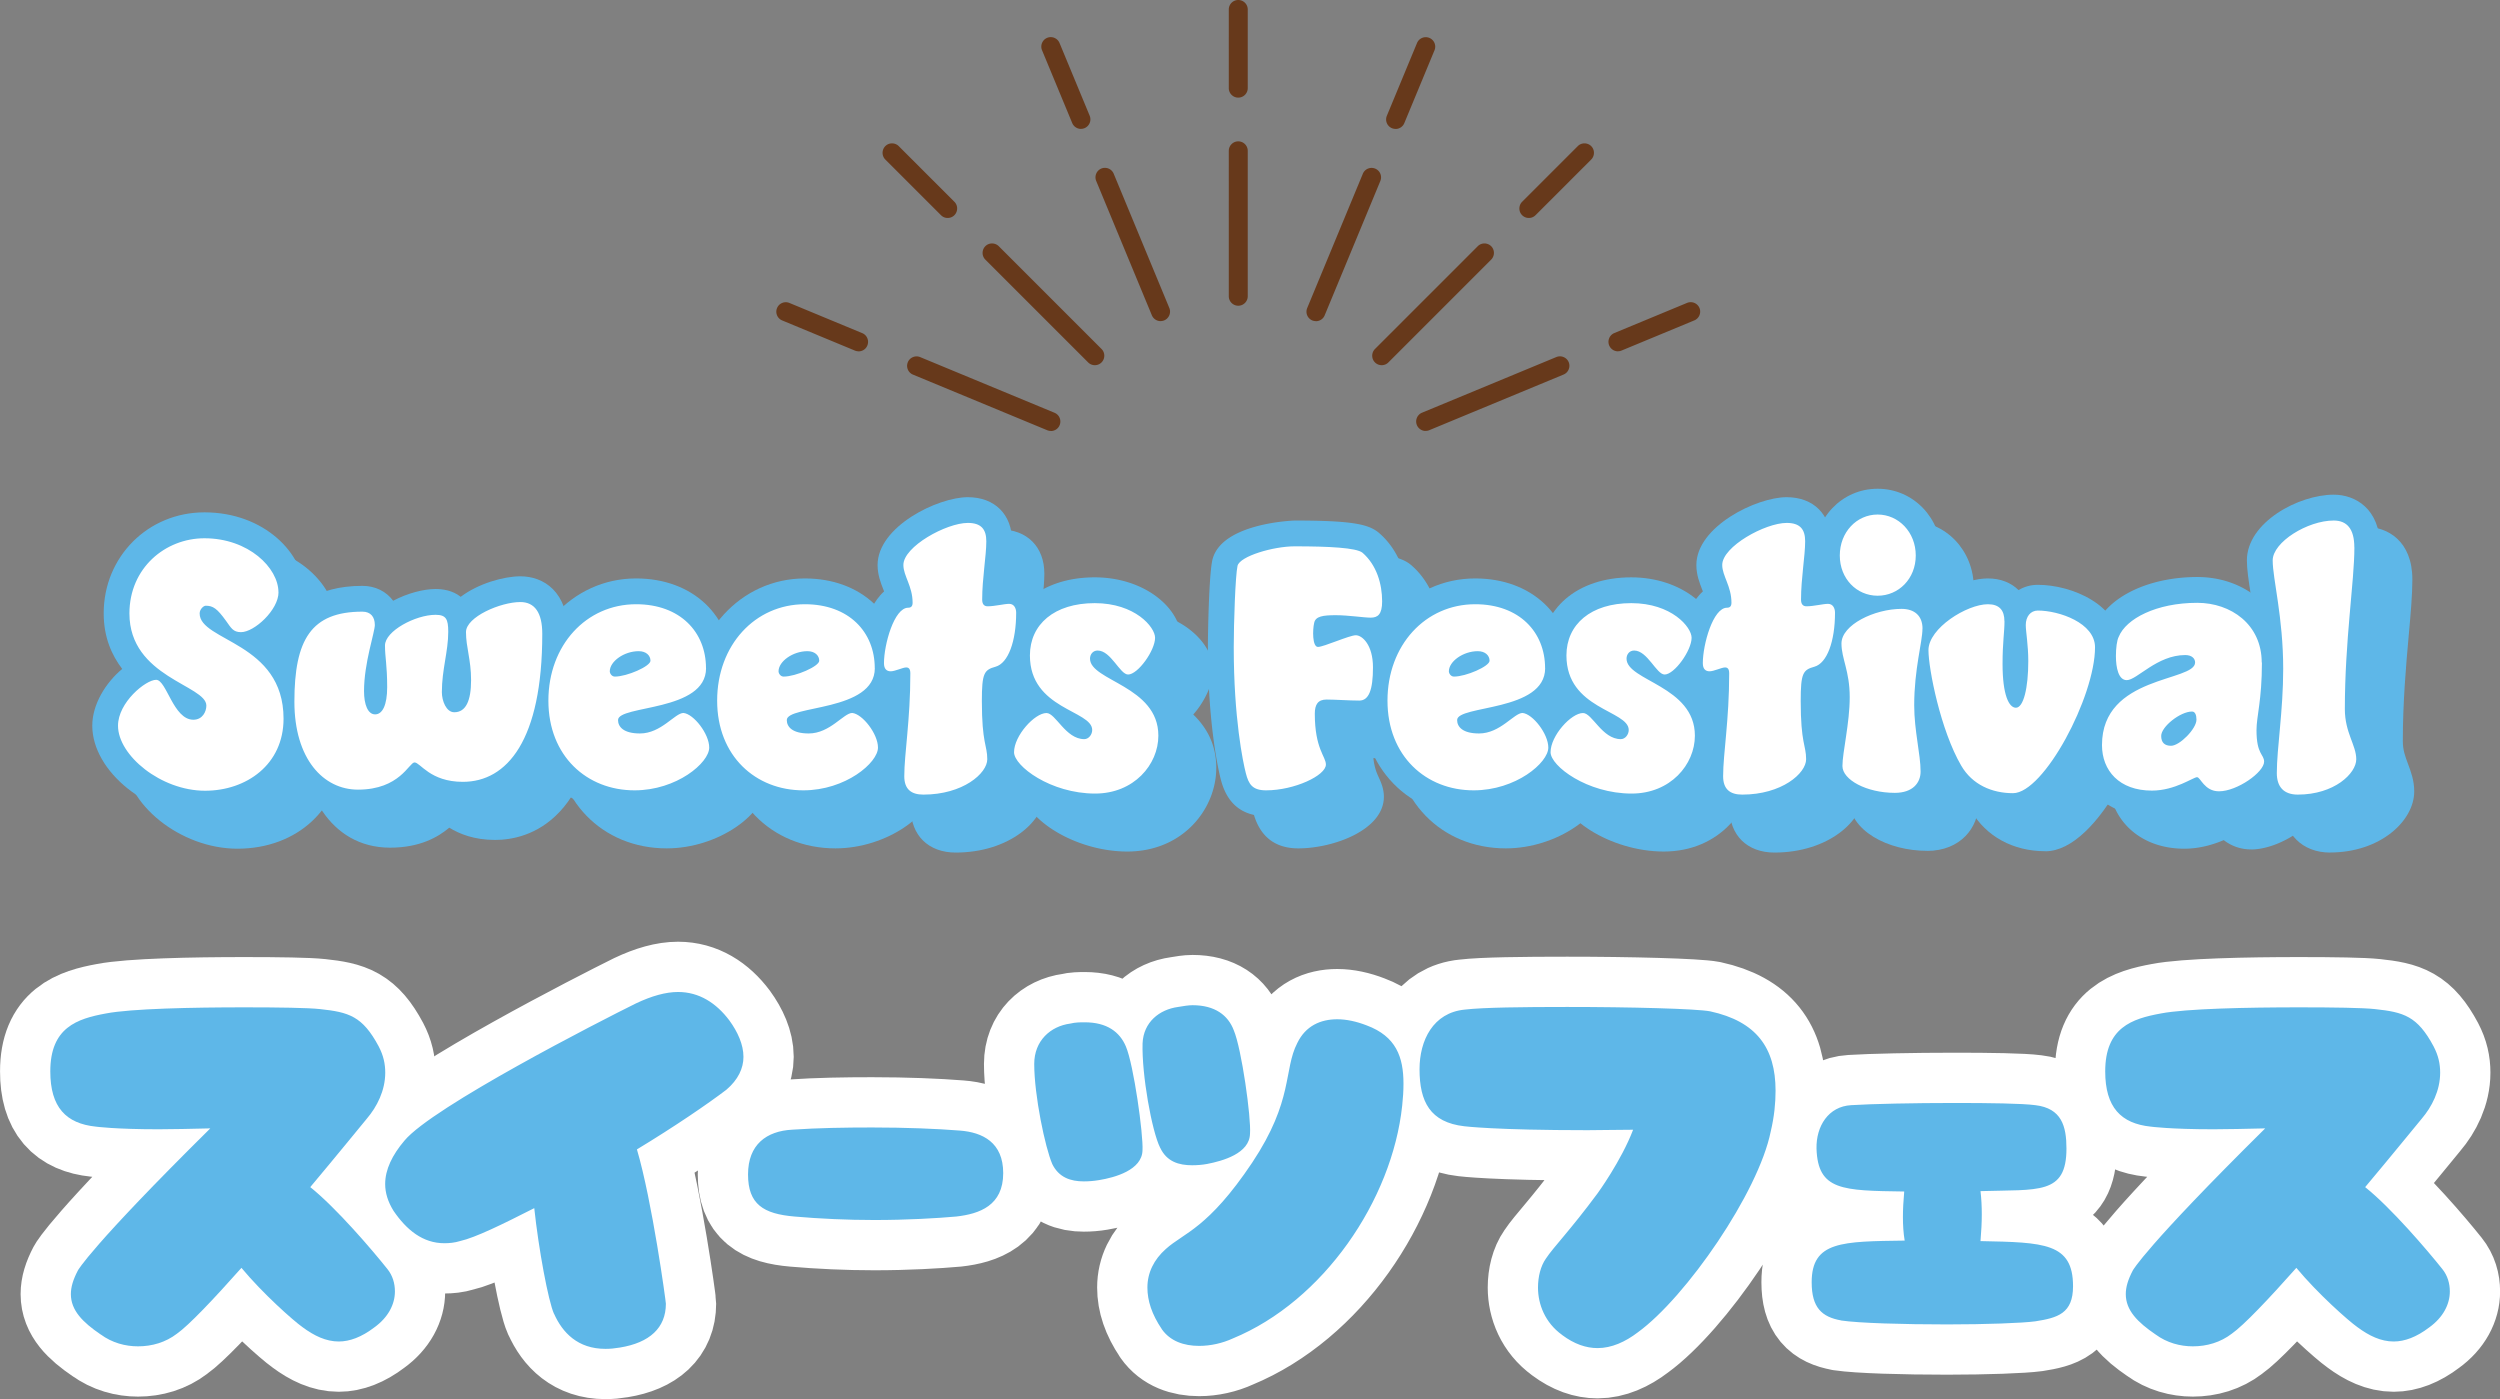 <svg xmlns="http://www.w3.org/2000/svg" id="b" viewBox="0 0 387.68 216.97"><rect x="0" y="0" width="387.68" height="216.97" fill="#808080" stroke="none"/><defs><style>.d{fill:#fff}.e{fill:none;stroke:#fff;stroke-linecap:round;stroke-linejoin:round;stroke-width:15.59px}.f{fill:#67391b}.g{fill:#5eb7e8}</style></defs><g id="c"><path d="M15.61 206.94c-2.79-1.9-4.62-3.74-4.62-6.26 0-1.09.34-2.24 1.09-3.67 0 0 1.9-3.6 20.53-22.03-3.13.07-5.78.14-8.02.14-6.73 0-9.72-.41-9.72-.41-4.62-.48-7.07-2.99-7.07-8.57 0-6.8 4.15-8.16 8.63-8.98 3.88-.75 13.46-.95 21.49-.95 5.3 0 9.86.07 11.69.27 4.49.48 6.6 1.09 9.11 5.78.75 1.43 1.02 2.72 1.02 4.08 0 2.79-1.29 5.3-2.86 7.14-1.02 1.22-4.49 5.51-8.77 10.61 4.01 3.2 9.59 9.72 11.97 12.71.82 1.02 1.16 2.24 1.16 3.47 0 1.97-1.02 4.01-3.2 5.58-1.97 1.5-3.81 2.18-5.51 2.18-1.97 0-3.81-.88-5.64-2.24-1.43-1.02-6.12-5.17-9.45-9.18-4.35 4.9-8.16 8.91-9.99 10.2-1.77 1.36-3.88 1.97-6.05 1.97-1.97 0-4.01-.54-5.78-1.84Z" class="e"/><path d="M85.91 203.74c-.88-1.97-2.38-9.99-3.06-16.39-4.96 2.52-9.11 4.56-11.49 5.1-.88.27-1.7.34-2.45.34-3.33 0-5.85-2.04-7.89-5.03-.88-1.43-1.29-2.79-1.29-4.15 0-2.24 1.09-4.49 2.99-6.73 4.35-5.24 30.39-18.56 35.9-21.28 2.45-1.16 4.62-1.77 6.53-1.77 3.26 0 5.92 1.7 7.96 4.42 1.29 1.77 2.18 3.74 2.18 5.64 0 1.77-.82 3.54-2.65 5.1-2.86 2.18-8.02 5.71-13.87 9.25 2.38 8.09 4.49 23.59 4.49 23.93 0 3.74-2.52 6.05-7.14 6.8-.82.14-1.5.2-2.24.2-4.28 0-6.66-2.52-7.96-5.44ZM123.21 188.65c-4.83-.41-7.21-1.9-7.21-6.53s2.86-6.73 6.87-6.94c3.94-.27 8.23-.34 12.37-.34 5.24 0 10.13.2 13.6.48 3.54.27 6.73 1.84 6.73 6.6 0 5.03-3.67 6.32-7.28 6.73-2.99.27-7.68.54-12.71.54-4.15 0-8.5-.2-12.38-.54ZM163.17 180.49c-1.09-2.52-2.79-10.61-2.79-15.5 0-3.6 2.52-5.85 5.58-6.26.82-.2 1.56-.2 2.24-.2 3.47 0 5.44 1.5 6.39 3.74 1.22 2.86 2.72 13.67 2.58 16.11-.07 3.06-4.28 4.22-6.73 4.62-.82.14-1.63.2-2.38.2-2.04 0-3.88-.61-4.9-2.72Zm16.73-2.52c-1.29-2.58-2.86-11.35-2.72-16.18.14-3.26 2.58-5.24 5.51-5.64.82-.14 1.63-.27 2.24-.27 3.47 0 5.51 1.56 6.39 3.88 1.22 2.86 2.72 13.6 2.52 16.05-.07 3.06-4.22 4.22-6.66 4.69-.75.14-1.56.2-2.31.2-2.04 0-3.94-.54-4.96-2.72Zm.27 28.15c-1.56-2.31-2.24-4.42-2.24-6.46 0-2.31 1.02-4.35 2.86-5.98 2.79-2.52 6.53-3.13 13.39-13.39 6.46-9.72 4.83-14.35 7-18.56 1.29-2.65 3.6-3.67 6.19-3.67 1.43 0 2.99.34 4.56.95 4.56 1.7 5.71 4.9 5.71 9.04 0 1.09-.07 2.24-.2 3.4-1.56 14.69-12.24 30.32-26.25 36.1-1.63.75-3.47 1.16-5.24 1.16-2.38 0-4.49-.75-5.78-2.58ZM242.24 207.01c-2.65-1.9-3.74-4.76-3.74-7.34 0-1.7.41-3.33 1.22-4.49 1.22-1.84 3.74-4.35 8.02-10.13 0 0 3.67-5.03 5.51-9.86-2.58 0-4.9.07-7.07.07-14.35 0-19.11-.61-19.11-.61-5.3-.61-6.94-3.81-6.94-8.84 0-4.49 2.11-8.77 7-9.25 2.86-.34 9.11-.41 15.91-.41 9.66 0 20.06.27 22.17.68 7.14 1.56 10.13 5.64 10.13 12.31 0 1.9-.2 4.01-.75 6.32-1.9 9.45-13.12 25.7-20.6 31.14-1.97 1.5-4.08 2.45-6.25 2.45-1.77 0-3.6-.61-5.51-2.04ZM285.5 204.76c-2.99-.54-4.56-1.97-4.56-5.92 0-6.39 4.76-6.32 14.42-6.46-.2-1.22-.27-2.38-.27-3.67 0-1.22.07-2.45.2-3.94-9.59-.14-13.39-.14-13.6-6.66-.07-3.47 1.84-6.53 5.37-6.73 3.13-.2 9.79-.34 16.05-.34 5.37 0 10.47.07 12.51.34 4.08.48 4.83 3.26 4.83 6.73 0 7.21-4.35 6.32-13.33 6.6.14 1.16.2 2.38.2 3.6 0 1.29-.07 2.58-.2 4.15 9.86.2 14.35.27 14.35 7 0 4.22-2.38 4.9-5.85 5.44-1.97.27-7.68.48-13.67.48-6.73 0-13.73-.2-16.45-.61ZM334.27 206.94c-2.79-1.9-4.62-3.74-4.62-6.26 0-1.09.34-2.24 1.09-3.67 0 0 1.9-3.6 20.53-22.03-3.13.07-5.78.14-8.02.14-6.73 0-9.72-.41-9.72-.41-4.62-.48-7.07-2.99-7.07-8.57 0-6.8 4.15-8.16 8.63-8.98 3.88-.75 13.46-.95 21.49-.95 5.3 0 9.86.07 11.69.27 4.49.48 6.6 1.09 9.11 5.78.75 1.43 1.02 2.72 1.02 4.08 0 2.79-1.29 5.3-2.86 7.14-1.02 1.22-4.49 5.51-8.77 10.61 4.01 3.2 9.59 9.72 11.97 12.71.82 1.02 1.16 2.24 1.16 3.47 0 1.97-1.02 4.01-3.2 5.58-1.97 1.5-3.81 2.18-5.51 2.18-1.97 0-3.81-.88-5.64-2.24-1.43-1.02-6.12-5.17-9.45-9.18-4.35 4.9-8.16 8.91-10 10.2-1.77 1.36-3.88 1.97-6.05 1.97-1.97 0-4.01-.54-5.78-1.84" class="e"/><path d="M15.61 206.94c-2.79-1.9-4.62-3.74-4.62-6.26 0-1.09.34-2.24 1.09-3.67 0 0 1.9-3.6 20.53-22.03-3.13.07-5.78.14-8.02.14-6.73 0-9.72-.41-9.72-.41-4.62-.48-7.07-2.99-7.07-8.57 0-6.8 4.15-8.16 8.63-8.98 3.88-.75 13.46-.95 21.49-.95 5.3 0 9.86.07 11.69.27 4.49.48 6.6 1.09 9.11 5.78.75 1.43 1.02 2.72 1.02 4.08 0 2.79-1.29 5.3-2.86 7.14-1.02 1.22-4.49 5.51-8.77 10.61 4.01 3.2 9.59 9.72 11.97 12.71.82 1.02 1.16 2.24 1.16 3.47 0 1.97-1.02 4.01-3.2 5.58-1.97 1.5-3.81 2.18-5.51 2.18-1.97 0-3.81-.88-5.64-2.24-1.43-1.02-6.12-5.17-9.45-9.18-4.35 4.9-8.16 8.91-9.99 10.2-1.77 1.36-3.88 1.97-6.05 1.97-1.97 0-4.01-.54-5.78-1.84Z" class="g"/><path d="M85.91 203.74c-.88-1.97-2.38-9.99-3.06-16.39-4.96 2.52-9.11 4.56-11.49 5.1-.88.27-1.7.34-2.45.34-3.33 0-5.85-2.04-7.89-5.03-.88-1.43-1.29-2.79-1.29-4.15 0-2.24 1.09-4.49 2.99-6.73 4.35-5.24 30.39-18.56 35.9-21.28 2.45-1.16 4.62-1.77 6.53-1.77 3.26 0 5.92 1.7 7.96 4.42 1.29 1.77 2.18 3.74 2.18 5.64 0 1.77-.82 3.54-2.65 5.1-2.86 2.18-8.02 5.71-13.87 9.25 2.38 8.09 4.49 23.59 4.49 23.93 0 3.74-2.52 6.05-7.14 6.8-.82.14-1.5.2-2.24.2-4.28 0-6.66-2.52-7.96-5.44ZM123.21 188.65c-4.83-.41-7.21-1.9-7.21-6.53s2.86-6.73 6.87-6.94c3.94-.27 8.23-.34 12.37-.34 5.24 0 10.13.2 13.6.48 3.54.27 6.73 1.84 6.73 6.6 0 5.03-3.67 6.32-7.28 6.73-2.99.27-7.68.54-12.71.54-4.15 0-8.5-.2-12.38-.54ZM163.17 180.49c-1.09-2.52-2.79-10.61-2.79-15.5 0-3.6 2.52-5.85 5.58-6.26.82-.2 1.56-.2 2.24-.2 3.47 0 5.44 1.5 6.39 3.74 1.22 2.86 2.72 13.67 2.58 16.11-.07 3.06-4.28 4.22-6.73 4.62-.82.14-1.63.2-2.38.2-2.04 0-3.88-.61-4.9-2.72Zm16.73-2.52c-1.29-2.58-2.86-11.35-2.72-16.18.14-3.26 2.58-5.24 5.51-5.64.82-.14 1.63-.27 2.24-.27 3.47 0 5.51 1.56 6.39 3.88 1.22 2.86 2.72 13.6 2.52 16.05-.07 3.06-4.22 4.22-6.66 4.69-.75.14-1.56.2-2.31.2-2.04 0-3.94-.54-4.96-2.72Zm.27 28.15c-1.56-2.31-2.24-4.42-2.24-6.46 0-2.31 1.02-4.35 2.86-5.98 2.79-2.52 6.53-3.13 13.39-13.39 6.46-9.72 4.83-14.35 7-18.56 1.29-2.65 3.6-3.67 6.19-3.67 1.43 0 2.99.34 4.56.95 4.56 1.7 5.71 4.9 5.71 9.04 0 1.09-.07 2.24-.2 3.4-1.56 14.69-12.24 30.32-26.25 36.1-1.63.75-3.47 1.16-5.24 1.16-2.38 0-4.49-.75-5.78-2.58ZM242.24 207.01c-2.65-1.9-3.74-4.76-3.74-7.34 0-1.7.41-3.33 1.22-4.49 1.22-1.84 3.74-4.35 8.02-10.13 0 0 3.67-5.03 5.51-9.86-2.58 0-4.9.07-7.07.07-14.35 0-19.11-.61-19.11-.61-5.3-.61-6.94-3.81-6.94-8.84 0-4.49 2.11-8.77 7-9.25 2.86-.34 9.11-.41 15.91-.41 9.66 0 20.06.27 22.17.68 7.14 1.56 10.13 5.64 10.13 12.31 0 1.9-.2 4.01-.75 6.32-1.9 9.45-13.12 25.7-20.6 31.14-1.97 1.5-4.08 2.45-6.25 2.45-1.77 0-3.6-.61-5.51-2.04ZM285.5 204.76c-2.99-.54-4.56-1.97-4.56-5.92 0-6.39 4.76-6.32 14.42-6.46-.2-1.22-.27-2.38-.27-3.67 0-1.22.07-2.45.2-3.94-9.59-.14-13.39-.14-13.6-6.66-.07-3.47 1.84-6.53 5.37-6.73 3.13-.2 9.79-.34 16.05-.34 5.37 0 10.47.07 12.51.34 4.08.48 4.83 3.26 4.83 6.73 0 7.21-4.35 6.32-13.33 6.6.14 1.16.2 2.38.2 3.6 0 1.29-.07 2.58-.2 4.15 9.86.2 14.35.27 14.35 7 0 4.22-2.38 4.9-5.85 5.44-1.97.27-7.68.48-13.67.48-6.73 0-13.73-.2-16.45-.61ZM334.27 206.94c-2.79-1.9-4.62-3.74-4.62-6.26 0-1.09.34-2.24 1.09-3.67 0 0 1.9-3.6 20.53-22.03-3.13.07-5.78.14-8.02.14-6.73 0-9.72-.41-9.72-.41-4.62-.48-7.07-2.99-7.07-8.57 0-6.8 4.15-8.16 8.63-8.98 3.88-.75 13.46-.95 21.49-.95 5.3 0 9.86.07 11.69.27 4.49.48 6.6 1.09 9.11 5.78.75 1.43 1.02 2.72 1.02 4.08 0 2.79-1.29 5.3-2.86 7.14-1.02 1.22-4.49 5.51-8.77 10.61 4.01 3.2 9.59 9.72 11.97 12.71.82 1.02 1.16 2.24 1.16 3.47 0 1.97-1.02 4.01-3.2 5.58-1.97 1.5-3.81 2.18-5.51 2.18-1.97 0-3.81-.88-5.64-2.24-1.43-1.02-6.12-5.17-9.45-9.18-4.35 4.9-8.16 8.91-10 10.2-1.77 1.36-3.88 1.97-6.05 1.97-1.97 0-4.01-.54-5.78-1.84M36.81 131.61c-8.83 0-17.5-6.97-17.5-14.08 0-3.31 2.08-6.66 4.64-8.8-1.66-2.17-2.87-4.97-2.87-8.62 0-8.78 6.87-15.66 15.63-15.66 9.26 0 15.48 6.4 15.48 12.38 0 2.54-1.76 5.67-4.21 7.79 2.71 2.52 5 6.18 5 11.82 0 8.79-6.8 15.17-16.17 15.17" class="g"/><path d="M60.51 131.45c-9.52 0-13.86-9.14-13.86-17.64 0-4.91 0-17.96 14.55-17.96 2.02 0 3.71.88 4.77 2.31 2.23-1.18 4.74-1.82 6.57-1.82 1.14 0 2.67.22 3.9 1.21 2.77-2.09 6.73-3.18 9.26-3.18 3.58 0 7.4 2.35 7.4 8.93 0 24.32-11.41 26.95-16.32 26.95-3.27 0-5.55-.94-7.11-1.9-1.75 1.48-4.6 3.1-9.16 3.1" class="g"/><path d="M103.4 131.56c-10.06 0-17.36-7.53-17.36-17.91s7.57-18.95 17.6-18.95c8.74 0 14.84 5.72 14.84 13.91 0 2.51-.91 4.38-2.29 5.78 1.68 1.9 2.79 4.44 2.79 6.54 0 5.36-7.72 10.63-15.58 10.63" class="g"/><path d="M129.57 131.56c-10.06 0-17.36-7.53-17.36-17.91s7.57-18.95 17.6-18.95c8.74 0 14.84 5.72 14.84 13.91 0 2.51-.91 4.38-2.29 5.78 1.68 1.9 2.79 4.44 2.79 6.54 0 5.36-7.72 10.63-15.58 10.63" class="g"/><path d="M148.2 132.21c-4.23 0-6.96-2.69-6.96-6.85 0-1.62.17-3.45.36-5.56.18-1.95.39-4.22.5-6.8-2.38-.45-4.01-2.49-4.01-5.16 0-1.91.8-8.24 4.01-11.13-.04-.11-.08-.21-.13-.33-.39-1-.88-2.25-.88-3.76 0-5.97 9.33-10.52 14-10.52 4.17 0 6.86 2.69 6.86 6.85 0 1.25-.14 2.64-.3 4.11-.05.52-.11 1.05-.16 1.58 2.9 0 5.08 2.31 5.08 5.37 0 6.1-1.96 10.46-5.29 11.93-.02.4-.03.97-.03 1.76 0 3.8.28 5.13.5 6.2.16.76.34 1.62.34 2.83 0 4.58-5.59 9.48-13.91 9.48Z" class="g"/><path d="M174.82 132.05c-8.21 0-16.57-5.25-16.57-10.41 0-2.92 1.95-6.17 4.43-8.17-1.17-1.74-1.97-3.96-1.97-6.83 0-7.24 5.65-12.11 14.05-12.11 7.88 0 13.36 4.94 13.36 9.37 0 2.04-1.24 4.84-3.08 6.9 1.99 1.92 3.57 4.54 3.57 8.27 0 6.38-5.17 12.98-13.81 12.98ZM201.34 131.56c-3.71 0-6.07-1.92-7.03-5.7-.2-.76-2-8-2-20.48 0-2.33.17-11.29.7-13.56 0-.04.02-.08.03-.12 1.5-5.63 12.63-5.98 12.74-5.98 9.12 0 11.47.61 13.03 1.89a.5.5 0 0 1 .08.07c2.82 2.44 4.44 6.3 4.44 10.58 0 2.77-.99 4.51-2.36 5.49.58 1.3.93 2.89.93 4.75 0 7.56-3.33 9.15-6.12 9.15-.8 0-1.81-.04-2.81-.09.17 1.52.53 2.32.84 3 .33.73.79 1.72.79 3 0 5.15-7.84 8-13.27 8Z" class="g"/><path d="M233.52 131.56c-10.06 0-17.36-7.53-17.36-17.91s7.57-18.95 17.6-18.95c8.74 0 14.84 5.72 14.84 13.91 0 2.51-.91 4.38-2.29 5.78 1.68 1.9 2.79 4.44 2.79 6.54 0 5.36-7.72 10.63-15.58 10.63" class="g"/><path d="M258.02 132.05c-8.21 0-16.57-5.25-16.57-10.41 0-2.92 1.95-6.17 4.43-8.17-1.17-1.74-1.97-3.96-1.97-6.83 0-7.24 5.65-12.11 14.05-12.11 7.88 0 13.36 4.94 13.36 9.37 0 2.04-1.24 4.84-3.08 6.9 1.99 1.92 3.57 4.54 3.57 8.27 0 6.38-5.17 12.98-13.81 12.98Z" class="g"/><path d="M275.17 132.21c-4.23 0-6.96-2.69-6.96-6.85 0-1.62.17-3.45.36-5.56.18-1.95.39-4.22.5-6.8-2.38-.45-4.01-2.49-4.01-5.16 0-1.91.8-8.24 4.01-11.13-.04-.11-.08-.21-.13-.33-.39-1-.88-2.25-.88-3.76 0-5.97 9.33-10.52 14-10.52 4.17 0 6.86 2.69 6.86 6.85 0 1.25-.14 2.64-.3 4.11-.05.52-.11 1.05-.16 1.58 2.9 0 5.08 2.31 5.08 5.37 0 6.1-1.96 10.46-5.29 11.93-.02.4-.03.97-.03 1.76 0 3.8.28 5.13.5 6.2.16.76.34 1.62.34 2.83 0 4.58-5.59 9.48-13.91 9.48Z" class="g"/><path d="M298.83 131.94c-5.96 0-12.13-3.05-12.13-8.16 0-1.17.22-2.61.47-4.28.31-2.03.66-4.34.66-6.4 0-1.8-.31-3.02-.64-4.31-.31-1.22-.64-2.49-.64-4.01 0-2.4 1.25-4.38 3.1-5.89-2.06-1.86-3.35-4.62-3.35-7.75 0-5.81 4.33-10.35 9.87-10.35s9.91 4.55 9.91 10.35c0 2.12-.6 4.08-1.63 5.7 1.67 1.25 2.66 3.23 2.66 5.64 0 1.12-.21 2.34-.47 3.88-.36 2.15-.81 4.83-.81 8 0 1.9.27 3.75.52 5.54.24 1.66.46 3.23.46 4.76 0 3.62-2.75 7.29-7.99 7.29Z" class="g"/><path d="M317.17 132c-4.98 0-9.17-2.28-11.49-6.26-3.64-6.22-5.62-16.42-5.62-19.92 0-6.03 8.12-11.12 13.22-11.12 1.95 0 3.59.66 4.74 1.81.87-.53 1.89-.82 3-.82 5.19 0 12.87 3.08 12.87 9.7 0 8.37-8.39 26.62-16.72 26.62Z" class="g"/><path d="M349.11 131.72a6.84 6.84 0 0 1-4.27-1.44c-1.54.65-3.65 1.33-6.13 1.33-6.91 0-11.74-4.55-11.74-11.06 0-3.9 1.36-6.72 3.27-8.79-.65-1.13-1.1-2.74-1.1-5.01 0-1.98.27-3.55.8-4.68 1.96-4.55 8.29-7.59 15.81-7.59 7.98 0 14 5.7 14 13.26 0 3.95-.35 6.47-.61 8.31-.13.92-.23 1.65-.23 2.21 0 1.35.16 1.64.3 1.86.31.53.89 1.52.89 3.01 0 4.66-6.75 8.6-11 8.6Z" class="g"/><path d="M361.33 132.21c-4.34 0-7.25-2.95-7.25-7.34 0-1.85.19-3.94.41-6.37.27-2.94.57-6.28.57-9.79 0-4.71-.59-8.62-1.07-11.77-.31-2.05-.56-3.68-.56-5.04 0-5.91 8.04-10.19 13.46-10.19 3.32 0 7.2 2.14 7.2 8.16 0 2.37-.26 5.32-.57 8.73-.41 4.57-.91 10.27-.91 16.35 0 1.35.37 2.35.8 3.5.46 1.22.97 2.6.97 4.27 0 4.58-5.25 9.48-13.07 9.48ZM31.81 126.61c-8.83 0-17.5-6.97-17.5-14.08 0-3.31 2.08-6.66 4.64-8.8-1.66-2.17-2.87-4.97-2.87-8.62 0-8.78 6.87-15.66 15.63-15.66 9.26 0 15.48 6.4 15.48 12.38 0 2.54-1.76 5.67-4.21 7.79 2.71 2.52 5 6.18 5 11.82 0 8.79-6.8 15.17-16.17 15.17" class="g"/><path d="M55.51 126.45c-9.52 0-13.86-9.14-13.86-17.64 0-4.91 0-17.96 14.55-17.96 2.02 0 3.71.88 4.77 2.31 2.23-1.18 4.74-1.82 6.57-1.82 1.14 0 2.67.22 3.9 1.21 2.77-2.09 6.73-3.18 9.26-3.18 3.58 0 7.4 2.35 7.4 8.93 0 24.32-11.41 26.95-16.32 26.95-3.27 0-5.55-.94-7.11-1.9-1.75 1.48-4.6 3.1-9.16 3.1" class="g"/><path d="M98.4 126.56c-10.06 0-17.36-7.53-17.36-17.91s7.57-18.95 17.6-18.95c8.74 0 14.84 5.72 14.84 13.91 0 2.51-.91 4.38-2.29 5.78 1.68 1.9 2.79 4.44 2.79 6.54 0 5.36-7.72 10.63-15.58 10.63" class="g"/><path d="M124.57 126.56c-10.06 0-17.36-7.53-17.36-17.91s7.57-18.95 17.6-18.95c8.74 0 14.84 5.72 14.84 13.91 0 2.51-.91 4.38-2.29 5.78 1.68 1.9 2.79 4.44 2.79 6.54 0 5.36-7.72 10.63-15.58 10.63" class="g"/><path d="M143.2 127.21c-4.23 0-6.96-2.69-6.96-6.85 0-1.62.17-3.45.36-5.56.18-1.95.39-4.22.5-6.8-2.38-.45-4.01-2.49-4.01-5.16 0-1.91.8-8.24 4.01-11.13-.04-.11-.08-.21-.13-.33-.39-1-.88-2.25-.88-3.76 0-5.97 9.33-10.52 14-10.52 4.17 0 6.86 2.69 6.86 6.85 0 1.25-.14 2.64-.3 4.11-.05.52-.11 1.05-.16 1.58 2.9 0 5.08 2.31 5.08 5.37 0 6.1-1.96 10.46-5.29 11.93-.02.4-.03.97-.03 1.76 0 3.8.28 5.13.5 6.2.16.76.34 1.62.34 2.83 0 4.58-5.59 9.48-13.91 9.48Z" class="g"/><path d="M169.82 127.05c-8.21 0-16.57-5.25-16.57-10.41 0-2.92 1.95-6.17 4.43-8.17-1.17-1.74-1.97-3.96-1.97-6.83 0-7.24 5.65-12.11 14.05-12.11 7.88 0 13.36 4.94 13.36 9.37 0 2.04-1.24 4.84-3.08 6.9 1.99 1.92 3.57 4.54 3.57 8.27 0 6.38-5.17 12.98-13.81 12.98ZM196.34 126.56c-3.71 0-6.07-1.92-7.03-5.7-.2-.76-2-8-2-20.48 0-2.33.17-11.29.7-13.56 0-.04.02-.08.03-.12 1.5-5.63 12.63-5.98 12.74-5.98 9.12 0 11.47.61 13.03 1.89a.5.5 0 0 1 .08.07c2.82 2.44 4.44 6.3 4.44 10.58 0 2.77-.99 4.51-2.36 5.49.58 1.3.93 2.89.93 4.75 0 7.56-3.33 9.15-6.12 9.15-.8 0-1.81-.04-2.81-.09.17 1.52.53 2.32.84 3 .33.73.79 1.72.79 3 0 5.15-7.84 8-13.27 8Z" class="g"/><path d="M228.52 126.56c-10.06 0-17.36-7.53-17.36-17.91s7.57-18.95 17.6-18.95c8.74 0 14.84 5.72 14.84 13.91 0 2.51-.91 4.38-2.29 5.78 1.68 1.9 2.79 4.44 2.79 6.54 0 5.36-7.72 10.63-15.58 10.63" class="g"/><path d="M253.02 127.05c-8.21 0-16.57-5.25-16.57-10.41 0-2.92 1.95-6.17 4.43-8.17-1.17-1.74-1.97-3.96-1.97-6.83 0-7.24 5.65-12.11 14.05-12.11 7.88 0 13.36 4.94 13.36 9.37 0 2.04-1.24 4.84-3.08 6.9 1.99 1.92 3.57 4.54 3.57 8.27 0 6.38-5.17 12.98-13.81 12.98Z" class="g"/><path d="M270.17 127.21c-4.23 0-6.96-2.69-6.96-6.85 0-1.62.17-3.45.36-5.56.18-1.95.39-4.22.5-6.8-2.38-.45-4.01-2.49-4.01-5.16 0-1.91.8-8.24 4.01-11.13-.04-.11-.08-.21-.13-.33-.39-1-.88-2.25-.88-3.76 0-5.97 9.33-10.52 14-10.52 4.17 0 6.86 2.69 6.86 6.85 0 1.25-.14 2.64-.3 4.11-.05.52-.11 1.05-.16 1.58 2.9 0 5.08 2.31 5.08 5.37 0 6.1-1.96 10.46-5.29 11.93-.02.4-.03.97-.03 1.76 0 3.8.28 5.13.5 6.2.16.76.34 1.62.34 2.83 0 4.58-5.59 9.48-13.91 9.48Z" class="g"/><path d="M293.83 126.94c-5.96 0-12.13-3.05-12.13-8.16 0-1.17.22-2.61.47-4.28.31-2.03.66-4.34.66-6.4 0-1.8-.31-3.02-.64-4.31-.31-1.22-.64-2.49-.64-4.01 0-2.4 1.25-4.38 3.1-5.89-2.06-1.86-3.35-4.62-3.35-7.75 0-5.81 4.33-10.35 9.87-10.35s9.91 4.55 9.91 10.35c0 2.12-.6 4.08-1.63 5.7 1.67 1.25 2.66 3.23 2.66 5.64 0 1.12-.21 2.34-.47 3.88-.36 2.15-.81 4.83-.81 8 0 1.9.27 3.75.52 5.54.24 1.66.46 3.23.46 4.76 0 3.62-2.75 7.29-7.99 7.29Z" class="g"/><path d="M312.17 127c-4.98 0-9.17-2.28-11.49-6.26-3.64-6.22-5.62-16.42-5.62-19.92 0-6.03 8.12-11.12 13.22-11.12 1.95 0 3.59.66 4.74 1.81.87-.53 1.89-.82 3-.82 5.19 0 12.87 3.08 12.87 9.7 0 8.37-8.39 26.62-16.72 26.62Z" class="g"/><path d="M344.11 126.72a6.84 6.84 0 0 1-4.27-1.44c-1.54.65-3.65 1.33-6.13 1.33-6.91 0-11.74-4.55-11.74-11.06 0-3.9 1.36-6.72 3.27-8.79-.65-1.13-1.1-2.74-1.1-5.01 0-1.98.27-3.55.8-4.68 1.96-4.55 8.29-7.59 15.81-7.59 7.98 0 14 5.7 14 13.26 0 3.95-.35 6.47-.61 8.31-.13.92-.23 1.65-.23 2.21 0 1.35.16 1.64.3 1.86.31.53.89 1.52.89 3.01 0 4.66-6.75 8.6-11 8.6Z" class="g"/><path d="M356.33 127.21c-4.34 0-7.25-2.95-7.25-7.34 0-1.85.19-3.94.41-6.37.27-2.94.57-6.28.57-9.79 0-4.71-.59-8.62-1.07-11.77-.31-2.05-.56-3.68-.56-5.04 0-5.91 8.04-10.19 13.46-10.19 3.32 0 7.2 2.14 7.2 8.16 0 2.37-.26 5.32-.57 8.73-.41 4.57-.91 10.27-.91 16.35 0 1.35.37 2.35.8 3.5.46 1.22.97 2.6.97 4.27 0 4.58-5.25 9.48-13.07 9.48Z" class="g"/><path d="M43.19 91.84c0 2.74-3.75 6.19-5.82 6.19-1.23 0-1.53-.66-2.32-1.75-1.38-1.92-2.02-2.35-3.15-2.35-.34 0-.94.55-.94 1.2 0 4.33 13.01 4.44 13.01 16.32 0 7.12-5.77 11.17-12.17 11.17-6.85 0-13.5-5.48-13.5-10.08 0-3.61 4.29-7.12 5.91-7.12s2.66 6.19 5.77 6.19c1.43 0 2.02-1.26 2.02-2.19 0-3.18-11.93-4.38-11.93-14.29 0-7.06 5.57-11.66 11.63-11.66 6.85 0 11.48 4.6 11.48 8.38ZM58.13 96.87c0 1.2-1.68 5.91-1.68 10.3 0 2.08.59 3.61 1.72 3.61s1.87-1.42 1.87-4.22c0-3.45-.34-4.6-.34-6.46 0-2.25 4.73-4.76 7.84-4.76 1.63 0 1.97.66 1.97 2.63 0 3.07-.99 5.86-.99 9.36 0 1.37.69 3.12 1.92 3.12 1.82 0 2.61-1.81 2.61-4.98s-.79-5.09-.79-7.45 5.37-4.66 8.43-4.66c2.22 0 3.4 1.64 3.4 4.93 0 16.54-5.47 22.95-12.32 22.95-5.08 0-6.6-3.01-7.49-3.01-.84 0-2.27 4.22-8.77 4.22-5.37 0-9.86-4.76-9.86-13.64 0-9.64 2.61-13.96 10.55-13.96 1.28 0 1.92.82 1.92 2.03ZM109.49 103.61c0 6.79-13.65 5.7-13.65 8.05 0 1.04.84 2.08 3.4 2.08 3.3 0 5.42-3.18 6.75-3.18 1.58.16 3.99 3.23 3.99 5.37 0 2.35-5.03 6.63-11.58 6.63-7.39 0-13.36-5.31-13.36-13.91s5.87-14.95 13.6-14.95c6.85 0 10.84 4.33 10.84 9.91Zm-10.45-2.63c-2.27 0-4.48 1.59-4.48 3.12 0 .33.3.82.79.82 1.87 0 5.52-1.59 5.52-2.46 0-.82-.69-1.48-1.82-1.48ZM135.66 103.61c0 6.79-13.65 5.7-13.65 8.05 0 1.04.84 2.08 3.4 2.08 3.3 0 5.42-3.18 6.75-3.18 1.58.16 3.99 3.23 3.99 5.37 0 2.35-5.03 6.63-11.58 6.63-7.39 0-13.36-5.31-13.36-13.91s5.87-14.95 13.6-14.95c6.85 0 10.84 4.33 10.84 9.91Zm-10.45-2.63c-2.27 0-4.48 1.59-4.48 3.12 0 .33.3.82.79.82 1.87 0 5.52-1.59 5.52-2.46 0-.82-.69-1.48-1.82-1.48ZM138.12 104.1c-.59 0-1.04-.33-1.04-1.26 0-2.9 1.58-8.6 3.75-8.6.44 0 .69-.22.69-.77 0-2.57-1.43-4.16-1.43-5.86 0-2.85 6.65-6.52 10-6.52 2.07 0 2.86.99 2.86 2.85 0 2.3-.64 5.7-.64 9.04 0 .71.3 1.04.84 1.04 1.13 0 2.56-.38 3.35-.38.74 0 1.08.66 1.08 1.37 0 4.44-1.23 7.83-3.2 8.38-1.77.49-2.12.99-2.12 5.31 0 6.63.84 6.85.84 9.04s-3.79 5.48-9.91 5.48c-1.87 0-2.96-.82-2.96-2.85 0-3.5.94-8.71.94-15.94 0-.71-.25-.93-.64-.93-.54 0-1.72.6-2.42.6ZM174.94 104.6c-1.28 0-2.66-3.72-4.73-3.72-.74 0-1.18.6-1.18 1.26 0 3.45 10.6 4.22 10.6 11.94 0 4.49-3.79 8.98-9.81 8.98-6.9 0-12.57-4.27-12.57-6.41 0-2.57 3.2-6.08 5.03-6.08 1.43 0 2.96 4.05 5.86 4.05.69 0 1.23-.71 1.23-1.42 0-3.07-9.66-3.18-9.66-11.56 0-4.82 3.79-8.11 10.05-8.11s9.36 3.72 9.36 5.37c0 1.97-2.66 5.7-4.19 5.7ZM211.27 85.7c2.22 1.92 3.06 4.87 3.06 7.56 0 2.03-.69 2.52-1.77 2.52s-3.45-.38-5.42-.38-3.15.16-3.35 1.2c-.25 1.04-.3 3.72.59 3.72s4.88-1.81 5.87-1.81 2.66 1.48 2.66 4.98-.64 5.15-2.12 5.15-3.75-.16-5.08-.16-1.82.77-1.82 2.19c0 5.48 1.72 6.63 1.72 7.89 0 1.7-4.88 4-9.27 4-2.12 0-2.71-.93-3.15-2.68-.44-1.7-1.87-8.54-1.87-19.5 0-3.78.25-11.17.59-12.65.39-1.48 5.52-3.01 8.87-3.01 5.27 0 9.56.22 10.5.99ZM239.61 103.61c0 6.79-13.65 5.7-13.65 8.05 0 1.04.84 2.08 3.4 2.08 3.3 0 5.42-3.18 6.75-3.18 1.58.16 3.99 3.23 3.99 5.37 0 2.35-5.03 6.63-11.58 6.63-7.39 0-13.36-5.31-13.36-13.91s5.87-14.95 13.6-14.95c6.85 0 10.84 4.33 10.84 9.91Zm-10.45-2.63c-2.27 0-4.48 1.59-4.48 3.12 0 .33.3.82.79.82 1.87 0 5.52-1.59 5.52-2.46 0-.82-.69-1.48-1.82-1.48ZM258.14 104.6c-1.28 0-2.66-3.72-4.73-3.72-.74 0-1.18.6-1.18 1.26 0 3.45 10.6 4.22 10.6 11.94 0 4.49-3.79 8.98-9.81 8.98-6.9 0-12.57-4.27-12.57-6.41 0-2.57 3.2-6.08 5.03-6.08 1.43 0 2.96 4.05 5.86 4.05.69 0 1.23-.71 1.23-1.42 0-3.07-9.66-3.18-9.66-11.56 0-4.82 3.79-8.11 10.05-8.11s9.36 3.72 9.36 5.37c0 1.97-2.66 5.7-4.19 5.7ZM265.1 104.1c-.59 0-1.04-.33-1.04-1.26 0-2.9 1.58-8.6 3.75-8.6.44 0 .69-.22.69-.77 0-2.57-1.43-4.16-1.43-5.86 0-2.85 6.65-6.52 10-6.52 2.07 0 2.86.99 2.86 2.85 0 2.3-.64 5.7-.64 9.04 0 .71.3 1.04.84 1.04 1.13 0 2.56-.38 3.35-.38.74 0 1.08.66 1.08 1.37 0 4.44-1.23 7.83-3.2 8.38-1.77.49-2.12.99-2.12 5.31 0 6.63.84 6.85.84 9.04s-3.79 5.48-9.91 5.48c-1.87 0-2.96-.82-2.96-2.85 0-3.5.94-8.71.94-15.94 0-.71-.25-.93-.64-.93-.54 0-1.72.6-2.42.6ZM291.17 79.79c3.25 0 5.91 2.74 5.91 6.35s-2.66 6.24-5.91 6.24-5.87-2.63-5.87-6.24 2.61-6.35 5.87-6.35m6.95 17.69c0 2.08-1.28 6.24-1.28 11.88 0 4 .99 7.56.99 10.3 0 1.7-1.18 3.29-3.99 3.29-4.39 0-8.13-2.03-8.13-4.16s1.13-6.63 1.13-10.68-1.28-5.97-1.28-8.32c0-2.9 5.13-5.37 9.32-5.37 1.97 0 3.25 1.04 3.25 3.07ZM310.84 96.33c0 1.7-.3 3.23-.3 6.63 0 4.82.99 6.79 2.07 6.79 1.18 0 1.92-3.07 1.92-7.23 0-2.52-.39-4.6-.39-5.59 0-1.31.74-2.25 1.87-2.25 3.3 0 8.87 1.92 8.87 5.7 0 7.67-7.93 22.62-12.72 22.62-3.25 0-6.31-1.31-8.03-4.27-3.2-5.48-5.08-15.01-5.08-17.91 0-3.4 5.96-7.12 9.22-7.12 1.77 0 2.56.93 2.56 2.63ZM350.76 102.73c0 5.91-.84 8.32-.84 10.51 0 3.78 1.18 3.72 1.18 4.87 0 1.64-4.19 4.6-7 4.6-2.27 0-2.86-2.19-3.4-2.19-.59 0-3.4 2.08-7 2.08-5.08 0-7.74-3.12-7.74-7.06 0-10.84 14.44-9.8 14.44-12.81 0-.6-.49-1.15-1.53-1.15-4.39 0-7.49 3.89-9.07 3.89-1.28 0-1.68-1.92-1.68-3.72 0-1.26.15-2.46.44-3.01 1.13-2.79 5.82-5.26 12.17-5.26 5.22 0 10 3.34 10 9.26Zm-15.62 11.39c0 1.04.54 1.53 1.53 1.53 1.33 0 3.94-2.63 3.94-4.05 0-.71-.2-1.26-.69-1.26-1.82 0-4.78 2.35-4.78 3.78M365.1 84.88c0 5.31-1.48 14.4-1.48 25.08 0 3.67 1.77 5.59 1.77 7.78s-3.4 5.48-9.07 5.48c-2.17 0-3.25-1.2-3.25-3.34 0-3.83.99-9.64.99-16.16 0-8-1.63-13.96-1.63-16.81s5.42-6.19 9.46-6.19c2.07 0 3.2 1.31 3.2 4.16Z" class="d"/><path d="M192.02 15.14c-.81 0-1.47-.66-1.47-1.47V1.47c0-.81.66-1.47 1.47-1.47s1.47.66 1.47 1.47v12.2c0 .81-.66 1.47-1.47 1.47M192.02 47.41c-.81 0-1.47-.66-1.47-1.47V23.39c0-.81.66-1.47 1.47-1.47s1.47.66 1.47 1.47v22.55c0 .81-.66 1.47-1.47 1.47M167.63 19.99c-.58 0-1.12-.34-1.36-.91l-4.68-11.29c-.31-.75.05-1.61.79-1.92.75-.31 1.61.05 1.92.79l4.68 11.29c.31.75-.05 1.61-.79 1.92-.18.08-.37.11-.56.11ZM179.98 49.8c-.58 0-1.12-.34-1.36-.91l-8.63-20.83c-.31-.75.05-1.61.79-1.92.75-.31 1.61.05 1.92.79l8.63 20.83c.31.75-.05 1.61-.79 1.92-.18.08-.37.11-.56.11ZM146.96 33.8c-.38 0-.75-.14-1.04-.43l-8.63-8.63c-.57-.57-.57-1.5 0-2.08.57-.57 1.5-.57 2.08 0l8.63 8.63c.57.57.57 1.5 0 2.08-.29.29-.66.43-1.04.43M169.78 56.63c-.38 0-.75-.14-1.04-.43L152.8 40.26c-.57-.57-.57-1.5 0-2.08.57-.57 1.5-.57 2.08 0l15.94 15.94c.57.57.57 1.5 0 2.08-.29.29-.66.43-1.04.43M133.14 54.48c-.19 0-.38-.04-.56-.11l-11.29-4.68a1.467 1.467 0 1 1 1.13-2.71l11.29 4.68c.75.31 1.1 1.17.79 1.92-.23.57-.78.91-1.36.91ZM162.96 66.83c-.19 0-.38-.04-.56-.11l-20.83-8.63a1.467 1.467 0 1 1 1.13-2.71l20.83 8.63c.75.31 1.1 1.17.79 1.92-.23.57-.78.91-1.36.91ZM250.9 54.48c-.58 0-1.12-.34-1.36-.91-.31-.75.05-1.61.79-1.92l11.29-4.68c.75-.31 1.61.05 1.92.79.31.75-.05 1.61-.79 1.92l-11.29 4.68c-.18.08-.37.11-.56.11ZM221.08 66.83c-.58 0-1.12-.34-1.36-.91-.31-.75.05-1.61.79-1.92l20.83-8.63c.75-.31 1.61.05 1.92.79.31.75-.05 1.61-.79 1.92l-20.83 8.63c-.18.08-.37.11-.56.11ZM237.08 33.8c-.38 0-.75-.14-1.04-.43-.57-.57-.57-1.5 0-2.08l8.63-8.63c.57-.57 1.5-.57 2.08 0 .57.57.57 1.5 0 2.08l-8.63 8.63c-.29.29-.66.43-1.04.43M214.26 56.63c-.38 0-.75-.14-1.04-.43-.57-.57-.57-1.5 0-2.08l15.94-15.94c.57-.57 1.5-.57 2.08 0 .57.57.57 1.5 0 2.08L215.3 56.2c-.29.29-.66.43-1.04.43M216.41 19.99c-.19 0-.38-.04-.56-.11-.75-.31-1.1-1.17-.79-1.92l4.68-11.29a1.467 1.467 0 1 1 2.71 1.13l-4.68 11.29c-.23.57-.78.91-1.36.91ZM204.06 49.8c-.19 0-.38-.04-.56-.11-.75-.31-1.1-1.17-.79-1.92l8.63-20.83a1.467 1.467 0 1 1 2.71 1.13l-8.63 20.83c-.23.57-.78.91-1.36.91Z" class="f"/></g></svg>